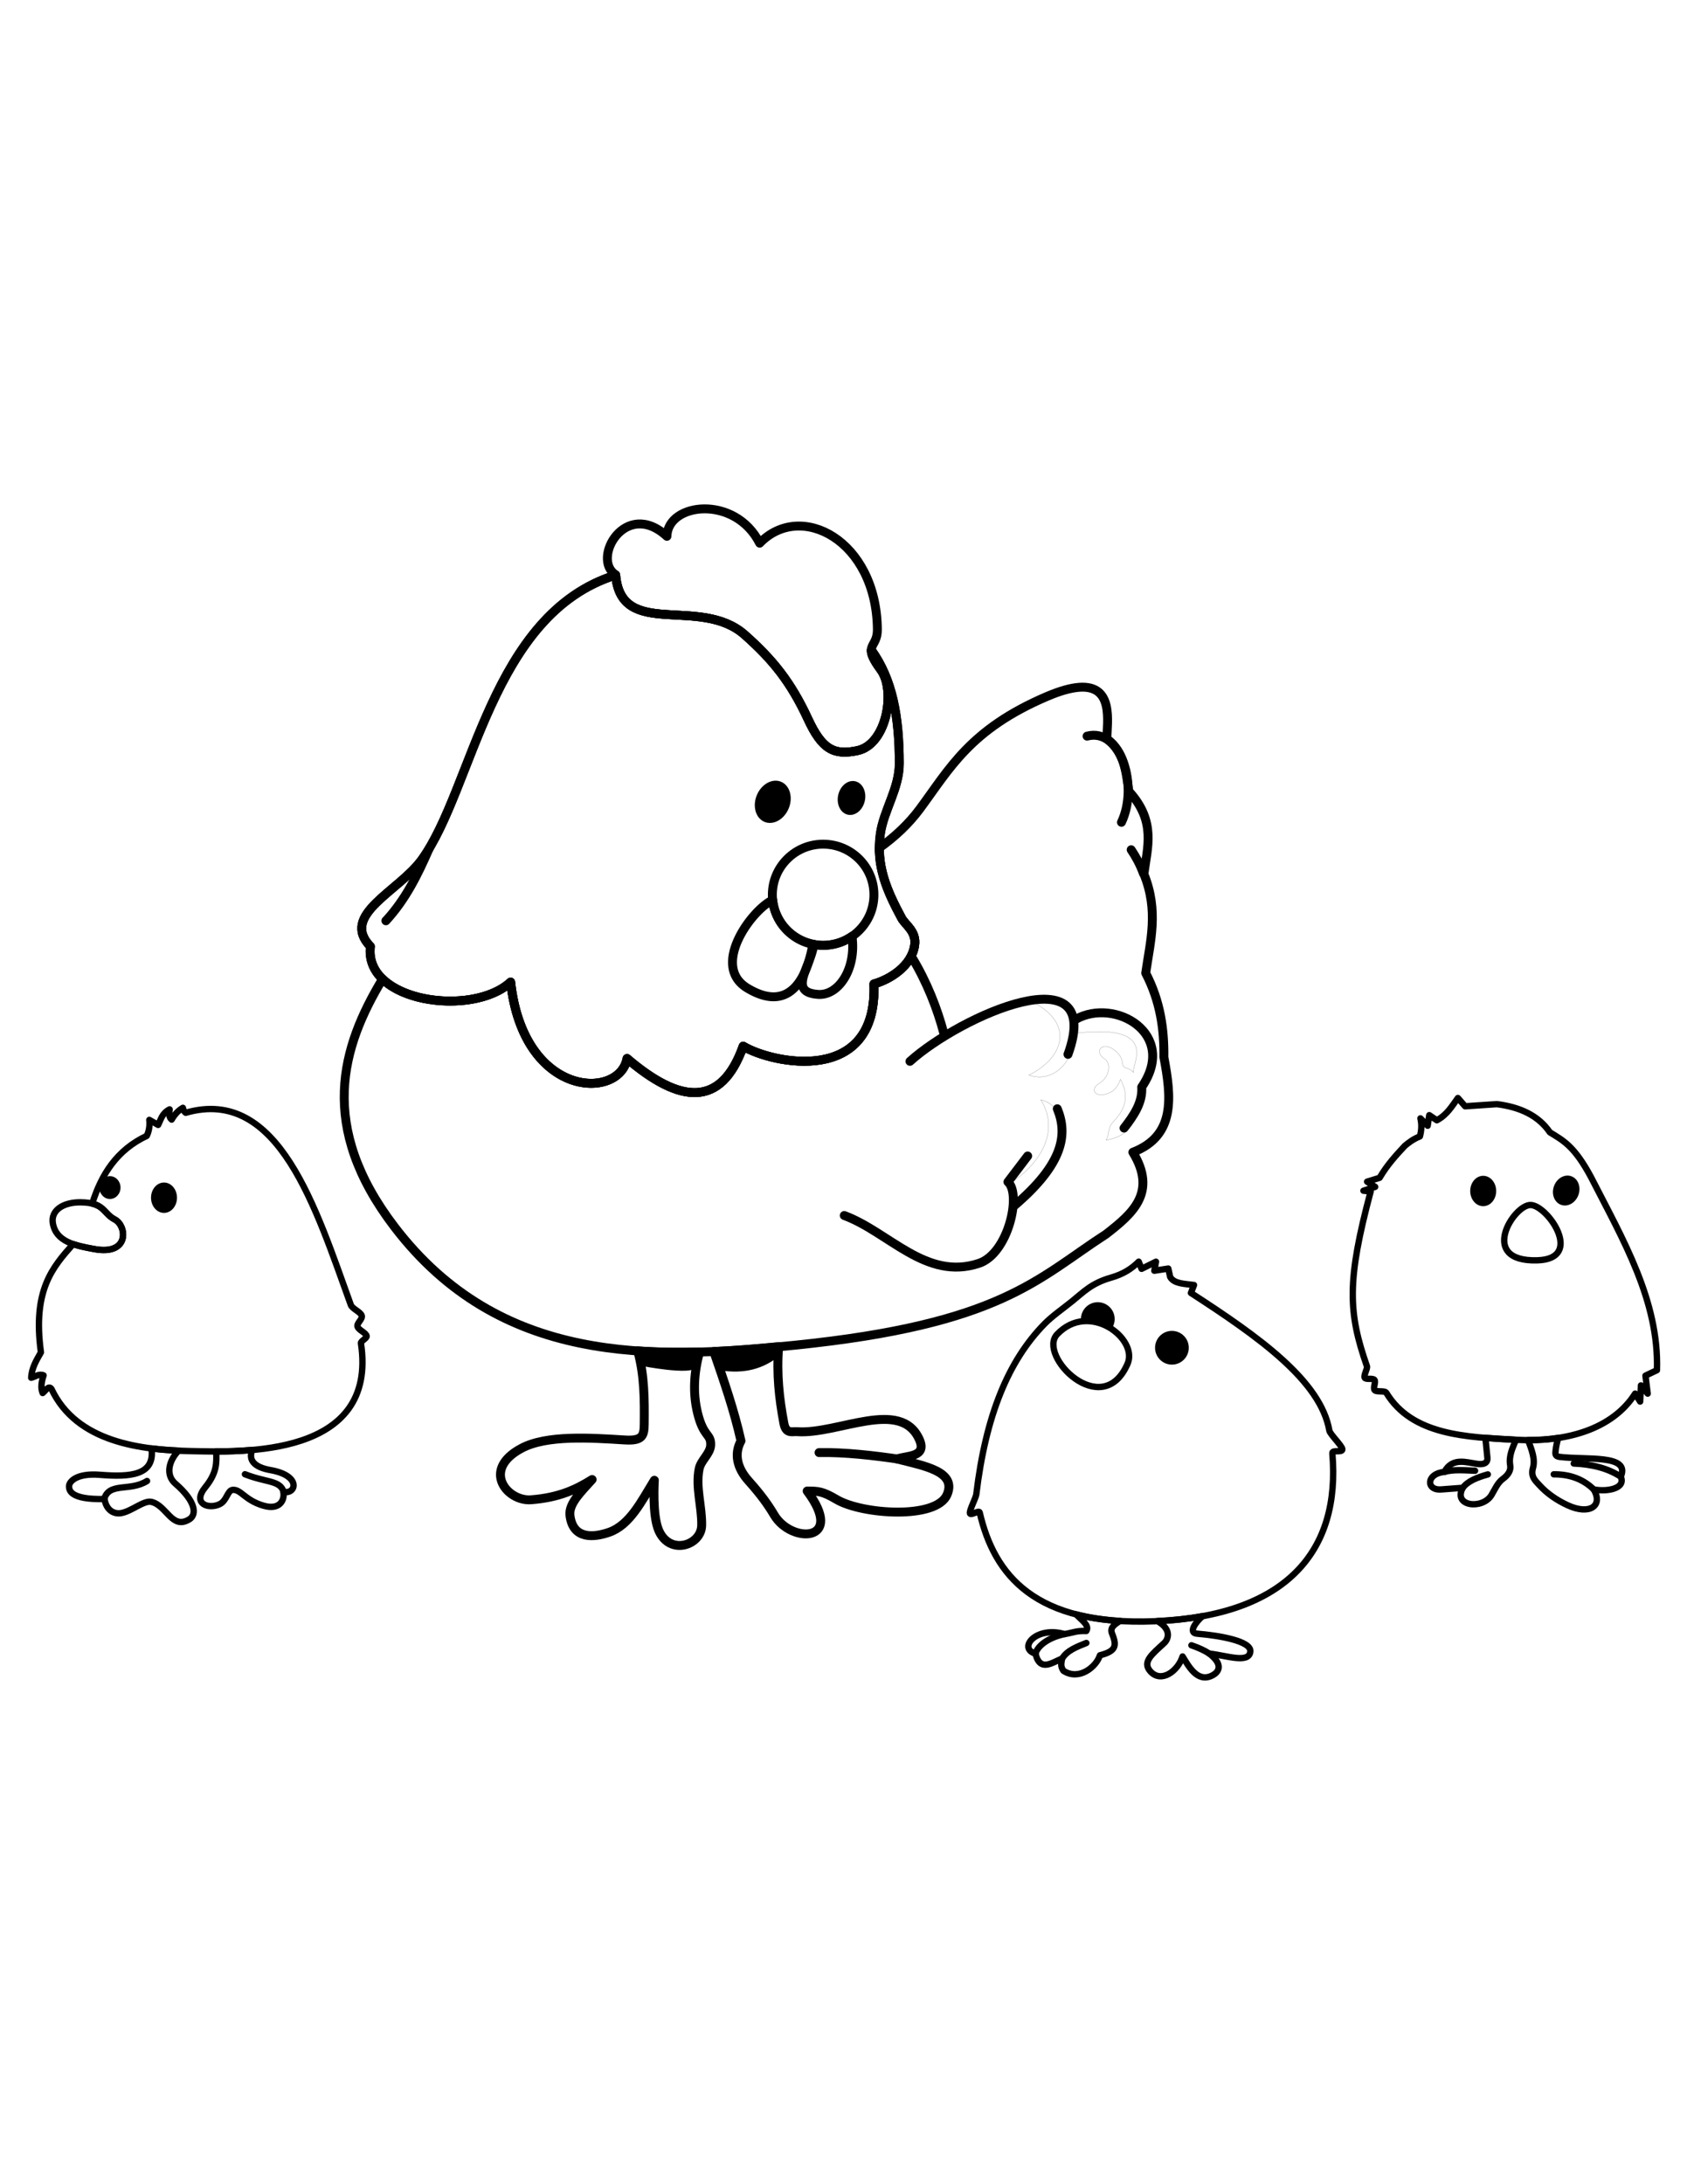 <?xml version="1.0" encoding="UTF-8" standalone="no"?>
<!-- Created with Inkscape (http://www.inkscape.org/) -->

<svg
   width="8.5in"
   height="11in"
   viewBox="0 0 215.9 279.4"
   version="1.1"
   id="svg1"
   inkscape:version="1.3.2 (1:1.3.2+202311252150+091e20ef0f)"
   sodipodi:docname="2024.Merlin2525.Remix.Hen.and.Chicks.US.Letter.Portrait.version.04.svg"
   xmlns:inkscape="http://www.inkscape.org/namespaces/inkscape"
   xmlns:sodipodi="http://sodipodi.sourceforge.net/DTD/sodipodi-0.dtd"
   xmlns="http://www.w3.org/2000/svg"
   xmlns:svg="http://www.w3.org/2000/svg"
   xmlns:rdf="http://www.w3.org/1999/02/22-rdf-syntax-ns#"
   xmlns:cc="http://creativecommons.org/ns#"
   xmlns:dc="http://purl.org/dc/elements/1.1/">
  <title
     id="title1">2024.Merlin2525.Remix.Hen.and.Chicks.US.Letter.Portrait.version.04.svg</title>
  <sodipodi:namedview
     id="namedview1"
     pagecolor="#505050"
     bordercolor="#ffffff"
     borderopacity="1"
     inkscape:showpageshadow="0"
     inkscape:pageopacity="0"
     inkscape:pagecheckerboard="1"
     inkscape:deskcolor="#d1d1d1"
     inkscape:document-units="in"
     inkscape:zoom="0.23338839"
     inkscape:cx="-771.24659"
     inkscape:cy="781.95835"
     inkscape:window-width="1870"
     inkscape:window-height="1008"
     inkscape:window-x="1130"
     inkscape:window-y="875"
     inkscape:window-maximized="1"
     inkscape:current-layer="layer1" />
  <defs
     id="defs1" />
  <g
     inkscape:label="Layer 1"
     inkscape:groupmode="layer"
     id="layer1">
    <g
       id="g4"
       transform="matrix(1.628,0,0,1.628,-314.61,-119.509)">
      <path
         id="path18774"
         style="fill:none;fill-opacity:1;stroke:#000000;stroke-width:0.7;stroke-linecap:round;stroke-linejoin:round;stroke-dasharray:none;stop-color:#000000"
         d="m 254.46,179.22 c -1.696,0.161 -3.399,0.309 -5.101,0.383 0.805,2.321 1.606,4.643 2.14,7.023 -0.571,1.047 -0.29,2.153 0.599,3.145 0.933,1.041 1.519,1.845 2.005,2.669 1.352,2.289 5.633,2.163 2.598,-1.875 0.861,0.005 1.202,0.008 2.309,0.662 2.004,1.185 7.874,1.594 8.697,-0.392 0.751,-1.811 -1.786,-2.241 -3.933,-2.787 0.697,-0.278 2.378,-0.108 1.748,-1.527 -1.461,-3.29 -6.405,-0.39 -9.611,-0.619 -0.411,-0.029 -0.88,0.196 -1.042,-0.662 -0.36,-1.909 -0.586,-3.887 -0.408,-6.021 z" />
      <path
         id="path18776"
         style="fill:#000000;fill-opacity:1;stroke:none;stroke-width:0.7;stroke-linecap:round;stroke-linejoin:round;stroke-dasharray:none;stop-color:#000000"
         d="m 254.459,179.22 c -1.696,0.161 -3.399,0.309 -5.1,0.383 0.171,0.493 0.342,0.985 0.51,1.478 1.914,0.312 3.366,-0.139 4.541,-1.05 0.01,-0.268 0.027,-0.539 0.05,-0.812 z" />
      <path
         style="fill:#000000;fill-opacity:1;stroke:#000000;stroke-width:0.7;stroke-linecap:round;stroke-linejoin:round;stroke-dasharray:none;stop-color:#000000"
         d="m 263.903,188.061 c -1.883,-0.276 -4.265,-0.561 -6.267,-0.516"
         id="path18778"
         sodipodi:nodetypes="cc" />
      <path
         id="path18782"
         style="fill:none;fill-opacity:1;stroke:#000000;stroke-width:0.7;stroke-linecap:round;stroke-linejoin:round;stroke-dasharray:none;stop-color:#000000"
         d="m 243.381,179.55 c 0.537,1.957 0.531,3.844 0.512,5.752 -0.009,0.909 -0.128,1.339 -1.53,1.251 -2.7,-0.169 -6.131,-0.401 -8.111,0.649 -3.188,1.69 -1.134,4.191 0.741,4.05 2.235,-0.168 3.601,-0.842 4.803,-1.592 -0.834,0.939 -1.857,1.883 -1.741,2.828 0.239,1.945 1.958,1.709 3.077,1.318 1.63,-0.569 2.539,-2.43 3.557,-4.086 0,0 -0.188,2.753 0.354,3.964 0.891,1.988 3.33,1.127 3.365,-0.404 0.034,-1.49 -0.496,-3.007 -0.196,-4.467 0.14,-0.679 0.883,-1.179 0.904,-1.872 0.026,-0.896 -0.555,-0.587 -1.025,-2.488 -0.397,-1.606 -0.285,-3.211 0.151,-4.817 -1.632,0.045 -3.256,0.027 -4.861,-0.086 z" />
      <path
         id="path18784"
         style="fill:#000000;fill-opacity:1;stroke:none;stroke-width:0.7;stroke-linecap:round;stroke-linejoin:round;stroke-dasharray:none;stop-color:#000000"
         d="m 243.382,179.55 c 0.108,0.395 0.195,0.787 0.264,1.177 0,0 3.955,0.783 4.326,0.126 0.065,-0.406 0.155,-0.812 0.266,-1.217 -1.63,0.044 -3.252,0.027 -4.856,-0.086 z" />
      <path
         id="path18788"
         style="fill:none;fill-opacity:1;stroke:#000000;stroke-width:0.7;stroke-linecap:round;stroke-linejoin:round;stroke-dasharray:none;stop-color:#000000"
         d="m 278.061,127.415 c -0.644,0.051 -1.467,0.271 -2.518,0.72 -6.044,2.581 -7.647,5.681 -9.986,8.835 -0.88,1.186 -1.959,2.187 -3.177,3.061 -0.006,1.995 0.764,3.693 1.746,5.517 0.287,0.533 1.183,1.044 1.025,2.13 -0.238,1.63 -1.92,2.679 -3.2,3.044 0.288,8.052 -8.024,6.248 -10.279,4.889 -1.731,4.867 -4.965,4.526 -9.128,0.969 -0.589,3.259 -8.134,3.163 -9.152,-6.006 -2.295,2.124 -7.82,1.925 -10.068,-0.242 -3.232,5.348 -5.099,11.586 0.942,19.484 8.278,10.823 20.143,10.44 31.417,9.297 16.295,-1.652 19.14,-5.261 24.521,-8.734 2.075,-1.614 4.032,-3.274 2.101,-6.434 3.375,-1.299 3.028,-4.328 2.439,-7.469 0.025,-2.172 -0.265,-4.363 -1.429,-6.609 0.354,-2.483 1.041,-4.874 -0.142,-7.78 0.264,-2.091 0.992,-4.128 -1.182,-6.505 -0.227,-1.507 -0.335,-3.06 -1.725,-4.114 0.003,-1.311 0.585,-4.274 -2.203,-4.054 z" />
      <path
         style="fill:none;fill-opacity:1;stroke:#000000;stroke-width:0.7;stroke-linecap:round;stroke-linejoin:round;stroke-dasharray:none;stop-color:#000000"
         d="m 264.941,148.634 c 1.172,1.93 1.997,4.051 2.49,5.922"
         id="path18806"
         sodipodi:nodetypes="cc" />
      <path
         style="fill:none;fill-opacity:1;stroke:#000000;stroke-width:0.01;stroke-linecap:round;stroke-linejoin:round;stroke-dasharray:none;stop-color:#000000"
         d="m 272.792,166.294 c 1.702,-1.097 4,-3.669 2.274,-6.477 2.292,0.603 1.788,3.542 0.984,5.151 l -2.868,2.663 z"
         id="path18808"
         sodipodi:nodetypes="ccccc" />
      <path
         style="fill:none;fill-opacity:1;stroke:#000000;stroke-width:0.7;stroke-linecap:round;stroke-linejoin:round;stroke-dasharray:none;stop-color:#000000"
         d="m 259.617,168.916 c 3.519,1.304 6.423,5.145 10.589,3.757 2.317,-0.772 3.358,-5.448 2.278,-6.395 l 1.552,-2.039 v 0"
         id="path18810"
         sodipodi:nodetypes="csccc" />
      <path
         style="fill:none;fill-opacity:1;stroke:#000000;stroke-width:0.7;stroke-linecap:round;stroke-linejoin:round;stroke-dasharray:none;stop-color:#000000"
         d="m 272.942,168.183 c 3.946,-3.346 4.246,-5.659 3.422,-7.654"
         id="path18812"
         sodipodi:nodetypes="cc" />
      <path
         style="fill:none;fill-opacity:1;stroke:#000000;stroke-width:0.01;stroke-linecap:round;stroke-linejoin:round;stroke-dasharray:none;stop-color:#000000"
         d="m 274.126,157.886 c 3.952,1.284 5.592,-6.769 0.145,-5.824 3.578,1.741 2.559,4.506 -0.145,5.824 z"
         id="path18814"
         sodipodi:nodetypes="ccc" />
      <path
         style="fill:none;fill-opacity:1;stroke:#000000;stroke-width:0.01;stroke-linecap:round;stroke-linejoin:round;stroke-dasharray:none;stop-color:#000000"
         d="m 277.868,153.722 c 6.395,-2.704 6.727,4.202 4.866,5.017 0.124,1.129 0.192,3.858 -2.542,4.253 0.293,-0.38 0.093,-0.921 0.539,-1.4 0.826,-0.888 1.411,-1.86 0.599,-3.381 -0.146,0.392 -0.4,1.015 -1.248,1.19 -0.813,0.168 -1.141,-0.435 -0.412,-0.873 0.743,-0.447 1.016,-1.52 0.404,-1.921 -0.843,-0.552 -0.213,-1.446 0.783,-0.687 0.882,0.672 0.442,1.203 0.843,1.376 0.406,0.131 0.54,0.25 0.656,0.381 -0.188,-0.599 2.176,-3.895 -4.628,-3.077 z"
         id="path18816"
         sodipodi:nodetypes="cccscsssscccc" />
      <path
         style="fill:none;fill-opacity:1;stroke:#000000;stroke-width:0.7;stroke-linecap:round;stroke-linejoin:round;stroke-dasharray:none;stop-color:#000000"
         d="m 264.782,156.803 c 3.989,-3.596 15.341,-8.626 12.424,-0.549 v -0.018"
         id="path18818"
         sodipodi:nodetypes="ccc" />
      <path
         style="fill:none;fill-opacity:1;stroke:#000000;stroke-width:0.7;stroke-linecap:round;stroke-linejoin:round;stroke-dasharray:none;stop-color:#000000"
         d="m 277.82,153.498 c 3.06,-1.727 8.055,1.129 5.181,5.326 0.082,1.189 -0.602,2.217 -1.389,3.223"
         id="path18820"
         sodipodi:nodetypes="ccc" />
      <path
         style="fill:none;fill-opacity:1;stroke:#000000;stroke-width:0.7;stroke-linecap:round;stroke-linejoin:round;stroke-dasharray:none;stop-color:#000000"
         d="m 278.704,131.25 c 2.644,-0.694 4.069,3.908 2.704,6.77"
         id="path18822"
         sodipodi:nodetypes="cc" />
      <path
         style="fill:none;fill-opacity:1;stroke:#000000;stroke-width:0.7;stroke-linecap:round;stroke-linejoin:round;stroke-dasharray:none;stop-color:#000000"
         d="m 283.131,142.036 c -0.269,-0.736 -0.602,-1.325 -0.959,-1.859"
         id="path18824"
         sodipodi:nodetypes="cc" />
      <path
         id="path18790"
         style="fill:none;fill-opacity:1;stroke:#000000;stroke-width:0.7;stroke-linecap:round;stroke-linejoin:round;stroke-dasharray:none;stop-color:#000000"
         d="m 241.649,118.596 c -9.816,3.071 -11.204,16.77 -15.234,22.349 -1.814,2.511 -6.467,4.34 -4.048,6.83 -0.522,4.385 8.021,5.579 11.024,2.8 1.018,9.169 8.563,9.265 9.152,6.006 4.163,3.556 7.397,3.897 9.128,-0.969 2.256,1.359 10.567,3.162 10.279,-4.889 1.281,-0.365 2.963,-1.414 3.2,-3.044 0.158,-1.086 -0.738,-1.597 -1.025,-2.13 -1.159,-2.152 -2.033,-4.124 -1.672,-6.621 0.272,-1.88 1.496,-3.561 1.492,-5.545 -0.007,-3.724 -0.55,-6.609 -2.201,-8.905 -0.019,0.312 0.146,0.738 0.754,1.566 1.183,1.61 0.475,5.848 -1.837,6.342 -1.851,0.396 -2.785,-0.085 -3.894,-2.476 -1.36,-2.931 -2.783,-4.681 -4.974,-6.622 -3.514,-3.113 -9.71,0.409 -10.144,-4.691 z" />
      <ellipse
         style="fill:#000000;fill-opacity:1;stroke:none;stroke-width:0.435;stroke-linecap:round;stroke-linejoin:round;stroke-dasharray:none;stop-color:#000000"
         id="ellipse18792"
         cx="-289.363"
         cy="36.246"
         rx="1.074"
         ry="1.342"
         transform="matrix(-0.937,-0.351,-0.302,0.953,0,0)" />
      <ellipse
         style="fill:#000000;fill-opacity:1;stroke:none;stroke-width:0.552;stroke-linecap:round;stroke-linejoin:round;stroke-dasharray:none;stop-color:#000000"
         id="ellipse18794"
         cx="-288.689"
         cy="-10.561"
         rx="1.362"
         ry="1.701"
         transform="matrix(-0.863,-0.505,-0.46,0.888,0,0)" />
      <path
         id="path18796"
         style="fill:none;fill-opacity:1;stroke:#000000;stroke-width:0.7;stroke-linecap:round;stroke-linejoin:round;stroke-dasharray:none;stop-color:#000000"
         d="m 260.226,146.974 a 3.993,3.975 0 0 1 -2.269,0.714 3.993,3.975 0 0 1 -0.737,-0.077 c -0.223,1.775 -2.105,3.777 0.361,3.932 1.581,0.099 3.001,-1.989 2.645,-4.568 z" />
      <path
         id="path18798"
         style="fill:none;fill-opacity:1;stroke:#000000;stroke-width:0.7;stroke-linecap:round;stroke-linejoin:round;stroke-dasharray:none;stop-color:#000000"
         d="m 253.993,144.129 c -1.621,0.744 -4.924,5.164 -1.984,6.926 3.714,2.226 4.824,-1.604 5.138,-3.46 a 3.993,3.975 0 0 1 -3.153,-3.466 z" />
      <ellipse
         style="fill:none;fill-opacity:1;stroke:#000000;stroke-width:0.7;stroke-linecap:round;stroke-linejoin:round;stroke-dasharray:none;stop-color:#000000"
         id="ellipse18800"
         cx="-257.957"
         cy="143.713"
         rx="3.993"
         ry="3.975"
         transform="scale(-1,1)" />
      <path
         style="fill:none;fill-opacity:1;stroke:#000000;stroke-width:0.7;stroke-linecap:round;stroke-linejoin:round;stroke-dasharray:none;stop-color:#000000"
         d="m 262.499,126.042 c -1.536,-2.09 -0.261,-1.631 -0.278,-3.189 -0.077,-6.997 -6.036,-10.106 -9.252,-6.764 -1.94,-3.817 -7.228,-3.195 -7.292,-0.54 -3.285,-3.004 -5.965,1.801 -4.031,3.02 0.413,5.143 6.627,1.599 10.147,4.719 2.191,1.941 3.615,3.691 4.974,6.622 1.109,2.391 2.043,2.872 3.894,2.476 2.312,-0.494 3.02,-4.733 1.837,-6.342 z"
         id="path18802"
         sodipodi:nodetypes="sscccssss" />
      <path
         style="fill:none;fill-opacity:1;stroke:#000000;stroke-width:0.7;stroke-linecap:round;stroke-linejoin:round;stroke-dasharray:none;stop-color:#000000"
         d="m 226.987,140.082 c -0.88,2.019 -1.847,3.996 -3.401,5.677 v -0.009"
         id="path18804"
         sodipodi:nodetypes="ccc" />
      <path
         id="path18896"
         style="fill:none;fill-opacity:1;stroke:#000000;stroke-width:0.5;stroke-linecap:round;stroke-linejoin:round;stroke-dasharray:none;stop-color:#000000"
         d="m 205.159,187.22 c 0.287,2.126 -1.689,2.261 -4.057,2.07 -1.845,-0.149 -2.457,0.545 -2.425,0.937 0.019,0.236 0.032,1.031 2.786,0.966 0.136,0.843 0.699,1.206 1.3,1.108 0.824,-0.134 1.798,-1.027 2.397,-0.882 1.21,0.293 1.611,2.223 2.985,1.361 0.568,-0.356 0.532,-1.376 -1.108,-2.795 -0.766,-0.662 -0.561,-1.748 0.251,-2.597 -0.697,-0.032 -1.408,-0.078 -2.128,-0.169 z" />
      <path
         style="fill:none;fill-opacity:1;stroke:#000000;stroke-width:0.5;stroke-linecap:round;stroke-linejoin:round;stroke-dasharray:none;stop-color:#000000"
         d="m 201.428,191.234 c 0.373,-1.403 2.036,-0.602 3.381,-1.458"
         id="path18898"
         sodipodi:nodetypes="cc" />
      <path
         id="path18902"
         style="fill:none;fill-opacity:1;stroke:#000000;stroke-width:0.5;stroke-linecap:round;stroke-linejoin:round;stroke-dasharray:none;stop-color:#000000"
         d="m 213.077,187.337 c -1.001,0.089 -1.967,0.118 -2.83,0.119 0.028,0.863 0.079,1.66 -0.861,2.811 -1.049,1.283 0.24,1.753 1.117,1.338 0.6,-0.284 0.618,-1.111 1.055,-1.132 0.649,-0.031 0.924,0.802 2.385,1.238 1.351,0.403 1.708,-0.501 1.576,-1.09 0.986,0.26 1.484,-1.264 -1.003,-1.7 -1.266,-0.222 -1.765,-0.773 -1.439,-1.583 z" />
      <path
         style="fill:none;fill-opacity:1;stroke:#000000;stroke-width:0.5;stroke-linecap:round;stroke-linejoin:round;stroke-dasharray:none;stop-color:#000000"
         d="m 215.557,190.662 c -0.275,-0.962 -1.326,-0.736 -3.052,-1.416"
         id="path18904"
         sodipodi:nodetypes="cc" />
      <path
         id="path18908"
         style="fill:none;fill-opacity:1;stroke:#000000;stroke-width:0.5;stroke-linecap:round;stroke-linejoin:round;stroke-dasharray:none;stop-color:#000000"
         d="m 207.625,160.458 c -0.339,0.191 -0.635,0.496 -0.882,0.924 -0.227,-0.187 -0.204,-0.492 -0.16,-0.806 -0.602,0.311 -0.678,0.791 -0.903,1.223 l -0.692,-0.396 c 0.041,0.432 -0.008,0.852 -0.201,1.256 -2.342,1.1 -3.566,3.023 -4.286,5.32 0.963,0.238 1.011,0.852 1.777,1.252 0.939,0.49 1.189,2.832 -1.6,2.325 -0.586,-0.106 -1.169,-0.216 -1.679,-0.393 -1.597,1.804 -3.205,3.593 -2.532,8.506 -0.353,0.62 -0.73,1.229 -0.764,1.996 0.322,-0.078 0.612,-0.341 0.973,-0.188 -0.168,0.502 -0.244,0.979 -0.075,1.39 0.232,-0.175 0.464,-0.635 0.695,-0.321 1.986,4.208 7.043,4.801 10.998,4.883 3.916,0.081 14.695,0.526 13.329,-8.482 -0.025,-0.164 0.482,-0.387 0.448,-0.562 -0.051,-0.258 -0.648,-0.472 -0.717,-0.746 -0.071,-0.28 0.418,-0.571 0.329,-0.858 -0.09,-0.291 -0.745,-0.534 -0.856,-0.841 -2.73,-7.522 -5.65,-17.21 -12.977,-15.095 -0.141,-0.095 -0.189,-0.239 -0.223,-0.389 z" />
      <ellipse
         style="fill:#000000;fill-opacity:1;stroke:none;stroke-width:0.4;stroke-linecap:round;stroke-linejoin:round;stroke-dasharray:none;stop-color:#000000"
         id="ellipse18910"
         cx="206.142"
         cy="167.518"
         rx="1.021"
         ry="1.194" />
      <path
         style="fill:none;fill-opacity:1;stroke:#000000;stroke-width:0.5;stroke-linecap:round;stroke-linejoin:round;stroke-dasharray:none;stop-color:#000000"
         d="m 199.595,167.881 c 1.892,0.02 1.728,0.853 2.684,1.351 0.939,0.49 1.189,2.832 -1.6,2.325 -1.523,-0.276 -3.026,-0.572 -3.275,-2.033 -0.168,-0.987 0.771,-1.659 2.191,-1.644 z"
         id="path18912"
         sodipodi:nodetypes="sssss" />
      <ellipse
         style="fill:#000000;fill-opacity:1;stroke:none;stroke-width:0.4;stroke-linecap:round;stroke-linejoin:round;stroke-dasharray:none;stop-color:#000000"
         id="ellipse18914"
         cx="201.892"
         cy="166.721"
         rx="0.832"
         ry="0.897" />
      <path
         id="path18920"
         style="fill:none;fill-opacity:1;stroke:#000000;stroke-width:0.5;stroke-linecap:round;stroke-linejoin:round;stroke-dasharray:none;stop-color:#000000"
         d="m 315.747,186.393 c -0.768,0.118 -1.565,0.173 -2.374,0.172 0.274,0.745 0.586,1.49 0.381,2.203 -0.197,0.687 0.22,1.015 0.529,1.354 0.575,0.631 1.325,1.155 2.203,1.562 1.718,0.796 2.813,0.051 2.046,-1.245 1.02,0.205 2.551,-0.055 2.127,-1 0.782,-1.784 -2.702,-1.293 -4.819,-1.558 -0.363,-0.045 -0.325,-0.258 -0.305,-0.465 0.033,-0.334 0.106,-0.676 0.211,-1.023 z" />
      <path
         style="fill:none;fill-opacity:1;stroke:#000000;stroke-width:0.5;stroke-linecap:round;stroke-linejoin:round;stroke-dasharray:none;stop-color:#000000"
         d="m 318.533,190.439 c -0.854,-0.837 -1.919,-1.194 -3.142,-1.187"
         id="path18922"
         sodipodi:nodetypes="cc" />
      <path
         style="fill:none;fill-opacity:1;stroke:#000000;stroke-width:0.5;stroke-linecap:round;stroke-linejoin:round;stroke-dasharray:none;stop-color:#000000"
         d="m 320.66,189.438 c -1.02,-0.665 -2.273,-0.978 -3.695,-1.035"
         id="path18924"
         sodipodi:nodetypes="cc" />
      <path
         id="path18928"
         style="fill:none;fill-opacity:1;stroke:#000000;stroke-width:0.5;stroke-linecap:round;stroke-linejoin:round;stroke-dasharray:none;stop-color:#000000"
         d="m 310.018,186.387 c 0.033,0.331 0.104,1.039 0.156,1.558 0.027,0.266 -0.081,0.588 -0.82,0.485 -0.83,-0.116 -1.943,-0.53 -2.56,0.635 -1.435,0.122 -1.465,1.467 -0.255,1.376 0.567,-0.043 1.7,-0.128 1.7,-0.128 -0.799,1.457 1.544,1.73 2.252,0.577 0.255,-0.416 0.474,-0.973 0.911,-1.288 0.41,-0.296 0.631,-0.665 0.567,-1.042 -0.131,-0.776 0.195,-1.383 0.451,-2.021 -0.796,-0.042 -1.602,-0.088 -2.402,-0.152 z" />
      <path
         style="fill:none;fill-opacity:1;stroke:#000000;stroke-width:0.5;stroke-linecap:round;stroke-linejoin:round;stroke-dasharray:none;stop-color:#000000"
         d="m 309.205,188.971 c -0.743,-0.028 -1.712,-0.121 -2.411,0.094"
         id="path18930"
         sodipodi:nodetypes="cc" />
      <path
         style="fill:none;fill-opacity:1;stroke:#000000;stroke-width:0.5;stroke-linecap:round;stroke-linejoin:round;stroke-dasharray:none;stop-color:#000000"
         d="m 308.24,190.313 c 0.388,-0.529 1.138,-0.819 1.97,-1.055"
         id="path18932"
         sodipodi:nodetypes="cc" />
      <path
         style="fill:none;fill-opacity:1;stroke:#000000;stroke-width:0.5;stroke-linecap:round;stroke-linejoin:round;stroke-dasharray:none;stop-color:#000000"
         d="m 310.918,160.166 c 1.795,0.227 3.255,0.876 4.169,2.214 1.039,0.641 1.935,1.074 3.264,3.58 2.497,4.874 5.322,9.679 5.153,15.109 l -0.903,0.431 0.176,1.412 -0.531,-0.648 -0.064,1.273 -0.392,-0.628 c -1.808,2.849 -5.513,3.836 -9.334,3.632 -3.935,-0.21 -8.191,-0.348 -10.223,-3.689 -0.126,-0.208 -0.761,-0.04 -0.916,-0.209 -0.156,-0.169 0.112,-0.63 -0.016,-0.805 -0.129,-0.175 -0.672,0.002 -0.772,-0.177 -0.1,-0.18 0.241,-0.715 0.176,-0.901 -1.484,-4.245 -1.579,-6.723 0.294,-13.735 l -0.567,-0.055 0.922,-0.305 -0.635,-0.406 0.983,-0.306 c 0.603,-1.027 1.296,-1.773 1.989,-2.518 0.315,-0.255 0.63,-0.51 1.179,-0.736 0.115,-0.433 0.162,-0.893 0.041,-1.417 l 0.569,0.582 0.126,-0.833 0.596,0.403 c 0.829,-0.452 1.193,-1.125 1.654,-1.751 l 0.568,0.651 z"
         id="path18936"
         sodipodi:nodetypes="cccccccccsssssscccccccccccccc" />
      <ellipse
         style="fill:#000000;fill-opacity:1;stroke:none;stroke-width:0.4;stroke-linecap:round;stroke-linejoin:round;stroke-dasharray:none;stop-color:#000000"
         id="ellipse18938"
         cx="309.845"
         cy="166.99"
         rx="1.021"
         ry="1.194" />
      <path
         style="fill:none;fill-opacity:1;stroke:#000000;stroke-width:0.5;stroke-linecap:round;stroke-linejoin:round;stroke-dasharray:none;stop-color:#000000"
         d="m 313.58,168.09 c -1.332,-0.045 -4.189,4.48 0.512,4.348 3.727,-0.104 0.841,-4.302 -0.512,-4.348 z"
         id="path18940"
         sodipodi:nodetypes="sss" />
      <ellipse
         style="fill:#000000;fill-opacity:1;stroke:none;stroke-width:0.4;stroke-linecap:round;stroke-linejoin:round;stroke-dasharray:none;stop-color:#000000"
         id="ellipse18942"
         cx="354.152"
         cy="50.4"
         rx="1.021"
         ry="1.194"
         transform="rotate(19.722)" />
      <path
         id="path19002"
         style="fill:none;fill-opacity:1;stroke:#000000;stroke-width:0.5;stroke-linecap:round;stroke-linejoin:round;stroke-dasharray:none;stop-color:#000000"
         d="m 277.852,200.258 c 0.393,0.44 1.08,0.858 0.792,1.306 -0.792,-0.03 -0.986,0.121 -1.712,0.243 -2.244,-0.663 -3.705,1.117 -2.28,1.538 0.356,1.515 1.384,0.633 2.085,0.393 -0.048,0.346 -0.149,0.569 0.109,0.951 1.23,0.803 2.581,-0.304 2.871,-1.218 1.429,-0.355 1.275,-0.886 0.924,-1.783 -0.122,-0.459 0.299,-0.67 0.648,-0.915 -1.283,-0.078 -2.423,-0.254 -3.436,-0.516 z" />
      <path
         style="fill:none;stroke:#000000;stroke-width:0.5;stroke-linecap:round;stroke-linejoin:round;stroke-dasharray:none;stop-color:#000000"
         d="m 276.737,203.739 c 0.402,-0.659 1.17,-0.933 1.911,-1.235"
         id="path19004"
         sodipodi:nodetypes="cc" />
      <path
         style="fill:none;stroke:#000000;stroke-width:0.5;stroke-linecap:round;stroke-linejoin:round;stroke-dasharray:none;stop-color:#000000"
         d="m 274.652,203.346 c 0.152,-0.613 1.013,-1.277 2.28,-1.538"
         id="path19006"
         sodipodi:nodetypes="cc" />
      <path
         id="path19010"
         style="fill:none;fill-opacity:1;stroke:#000000;stroke-width:0.5;stroke-linecap:round;stroke-linejoin:round;stroke-dasharray:none;stop-color:#000000"
         d="m 287.784,200.396 c -1.092,0.2 -2.275,0.331 -3.552,0.39 1.111,0.632 0.896,1.391 0.528,1.731 -0.944,0.872 -1.74,1.474 -1.083,2.214 0.847,0.952 2.162,-0.001 2.537,-1.168 0.457,0.732 1.145,2.075 2.3,1.51 0.611,-0.299 0.888,-0.897 -0.204,-1.736 1.334,0.144 3.114,0.813 3.228,-0.151 0.1,-0.838 -2.434,-1.266 -4.201,-1.413 -0.688,-0.057 -0.119,-0.9 0.448,-1.377 z" />
      <path
         style="fill:none;stroke:#000000;stroke-width:0.5;stroke-linecap:round;stroke-linejoin:round;stroke-dasharray:none;stop-color:#000000"
         d="m 288.309,203.337 c -0.346,-0.228 -0.798,-0.446 -1.399,-0.65"
         id="path19012"
         sodipodi:nodetypes="cc" />
      <path
         style="fill:none;fill-opacity:1;stroke:#000000;stroke-width:0.5;stroke-linecap:round;stroke-linejoin:round;stroke-dasharray:none;stop-color:#000000"
         d="m 282.764,172.543 0.226,0.563 1.133,-0.56 -0.132,0.709 1.098,-0.171 0.148,0.66 c 0.31,0.547 1.145,0.535 1.875,0.634 l -0.243,0.624 c 5.309,3.436 10.198,6.891 10.882,10.814 0.048,0.277 0.983,1.18 1.02,1.452 0.044,0.325 -0.812,0.017 -0.785,0.333 0.666,7.69 -3.612,12.784 -13.959,13.197 -9.436,0.377 -12.624,-3.634 -13.762,-8.541 -0.052,-0.226 -0.725,0.282 -0.769,0.053 -0.047,-0.242 0.425,-1.106 0.498,-1.468 0.75,-6.237 2.524,-10.504 5.355,-13.398 0.613,-0.627 1.416,-1.178 2.181,-1.793 0.886,-0.712 1.515,-1.412 3.056,-1.852 0.963,-0.275 1.609,-0.691 2.179,-1.255 z"
         id="path19016"
         sodipodi:nodetypes="ccccccccsssssscssscc" />
      <circle
         style="fill:#000000;stroke:none;stroke-width:0.892;stroke-linecap:round;stroke-linejoin:round;stroke-dasharray:none;stop-color:#000000"
         id="circle19018"
         cx="285.375"
         cy="179.307"
         r="1.326" />
      <path
         id="circle19020"
         style="fill:#000000;stroke:none;stroke-width:0.892;stroke-linecap:round;stroke-linejoin:round;stroke-dasharray:none;stop-color:#000000"
         d="m 279.549,175.728 a 1.326,1.326 0 0 0 -1.325,1.325 1.326,1.326 0 0 0 0.013,0.189 c 0.858,-0.122 1.711,0.132 2.388,0.581 a 1.326,1.326 0 0 0 0.25,-0.769 1.326,1.326 0 0 0 -1.326,-1.325 z" />
      <path
         style="fill:none;fill-opacity:1;stroke:#000000;stroke-width:0.5;stroke-linecap:round;stroke-linejoin:round;stroke-dasharray:none;stop-color:#000000"
         d="m 276.357,178.244 c 2.523,-2.628 6.387,0.349 5.532,2.319 -1.983,4.57 -7.13,-0.656 -5.532,-2.319 z"
         id="path19022"
         sodipodi:nodetypes="sss" />
      <path
         id="path2"
         style="fill:none;fill-opacity:1;stroke:#000000;stroke-width:0.7;stroke-linecap:round;stroke-linejoin:round;stroke-dasharray:none;stop-color:#000000"
         d="m 241.649,118.596 c -9.816,3.071 -11.204,16.77 -15.234,22.349 -1.814,2.511 -6.467,4.34 -4.048,6.83 -0.522,4.385 8.021,5.579 11.024,2.8 1.018,9.169 8.563,9.265 9.152,6.006 4.163,3.556 7.397,3.897 9.128,-0.969 2.256,1.359 10.567,3.162 10.279,-4.889 1.281,-0.365 2.963,-1.414 3.2,-3.044 0.158,-1.086 -0.738,-1.597 -1.025,-2.13 -1.159,-2.152 -2.033,-4.124 -1.672,-6.621 0.272,-1.88 1.496,-3.561 1.492,-5.545 -0.007,-3.724 -0.55,-6.609 -2.201,-8.905 -0.019,0.312 0.146,0.738 0.754,1.566 1.183,1.61 0.475,5.848 -1.837,6.342 -1.851,0.396 -2.785,-0.085 -3.894,-2.476 -1.36,-2.931 -2.783,-4.681 -4.974,-6.622 -3.514,-3.113 -9.71,0.409 -10.144,-4.691 z" />
    </g>
  </g>
</svg>
